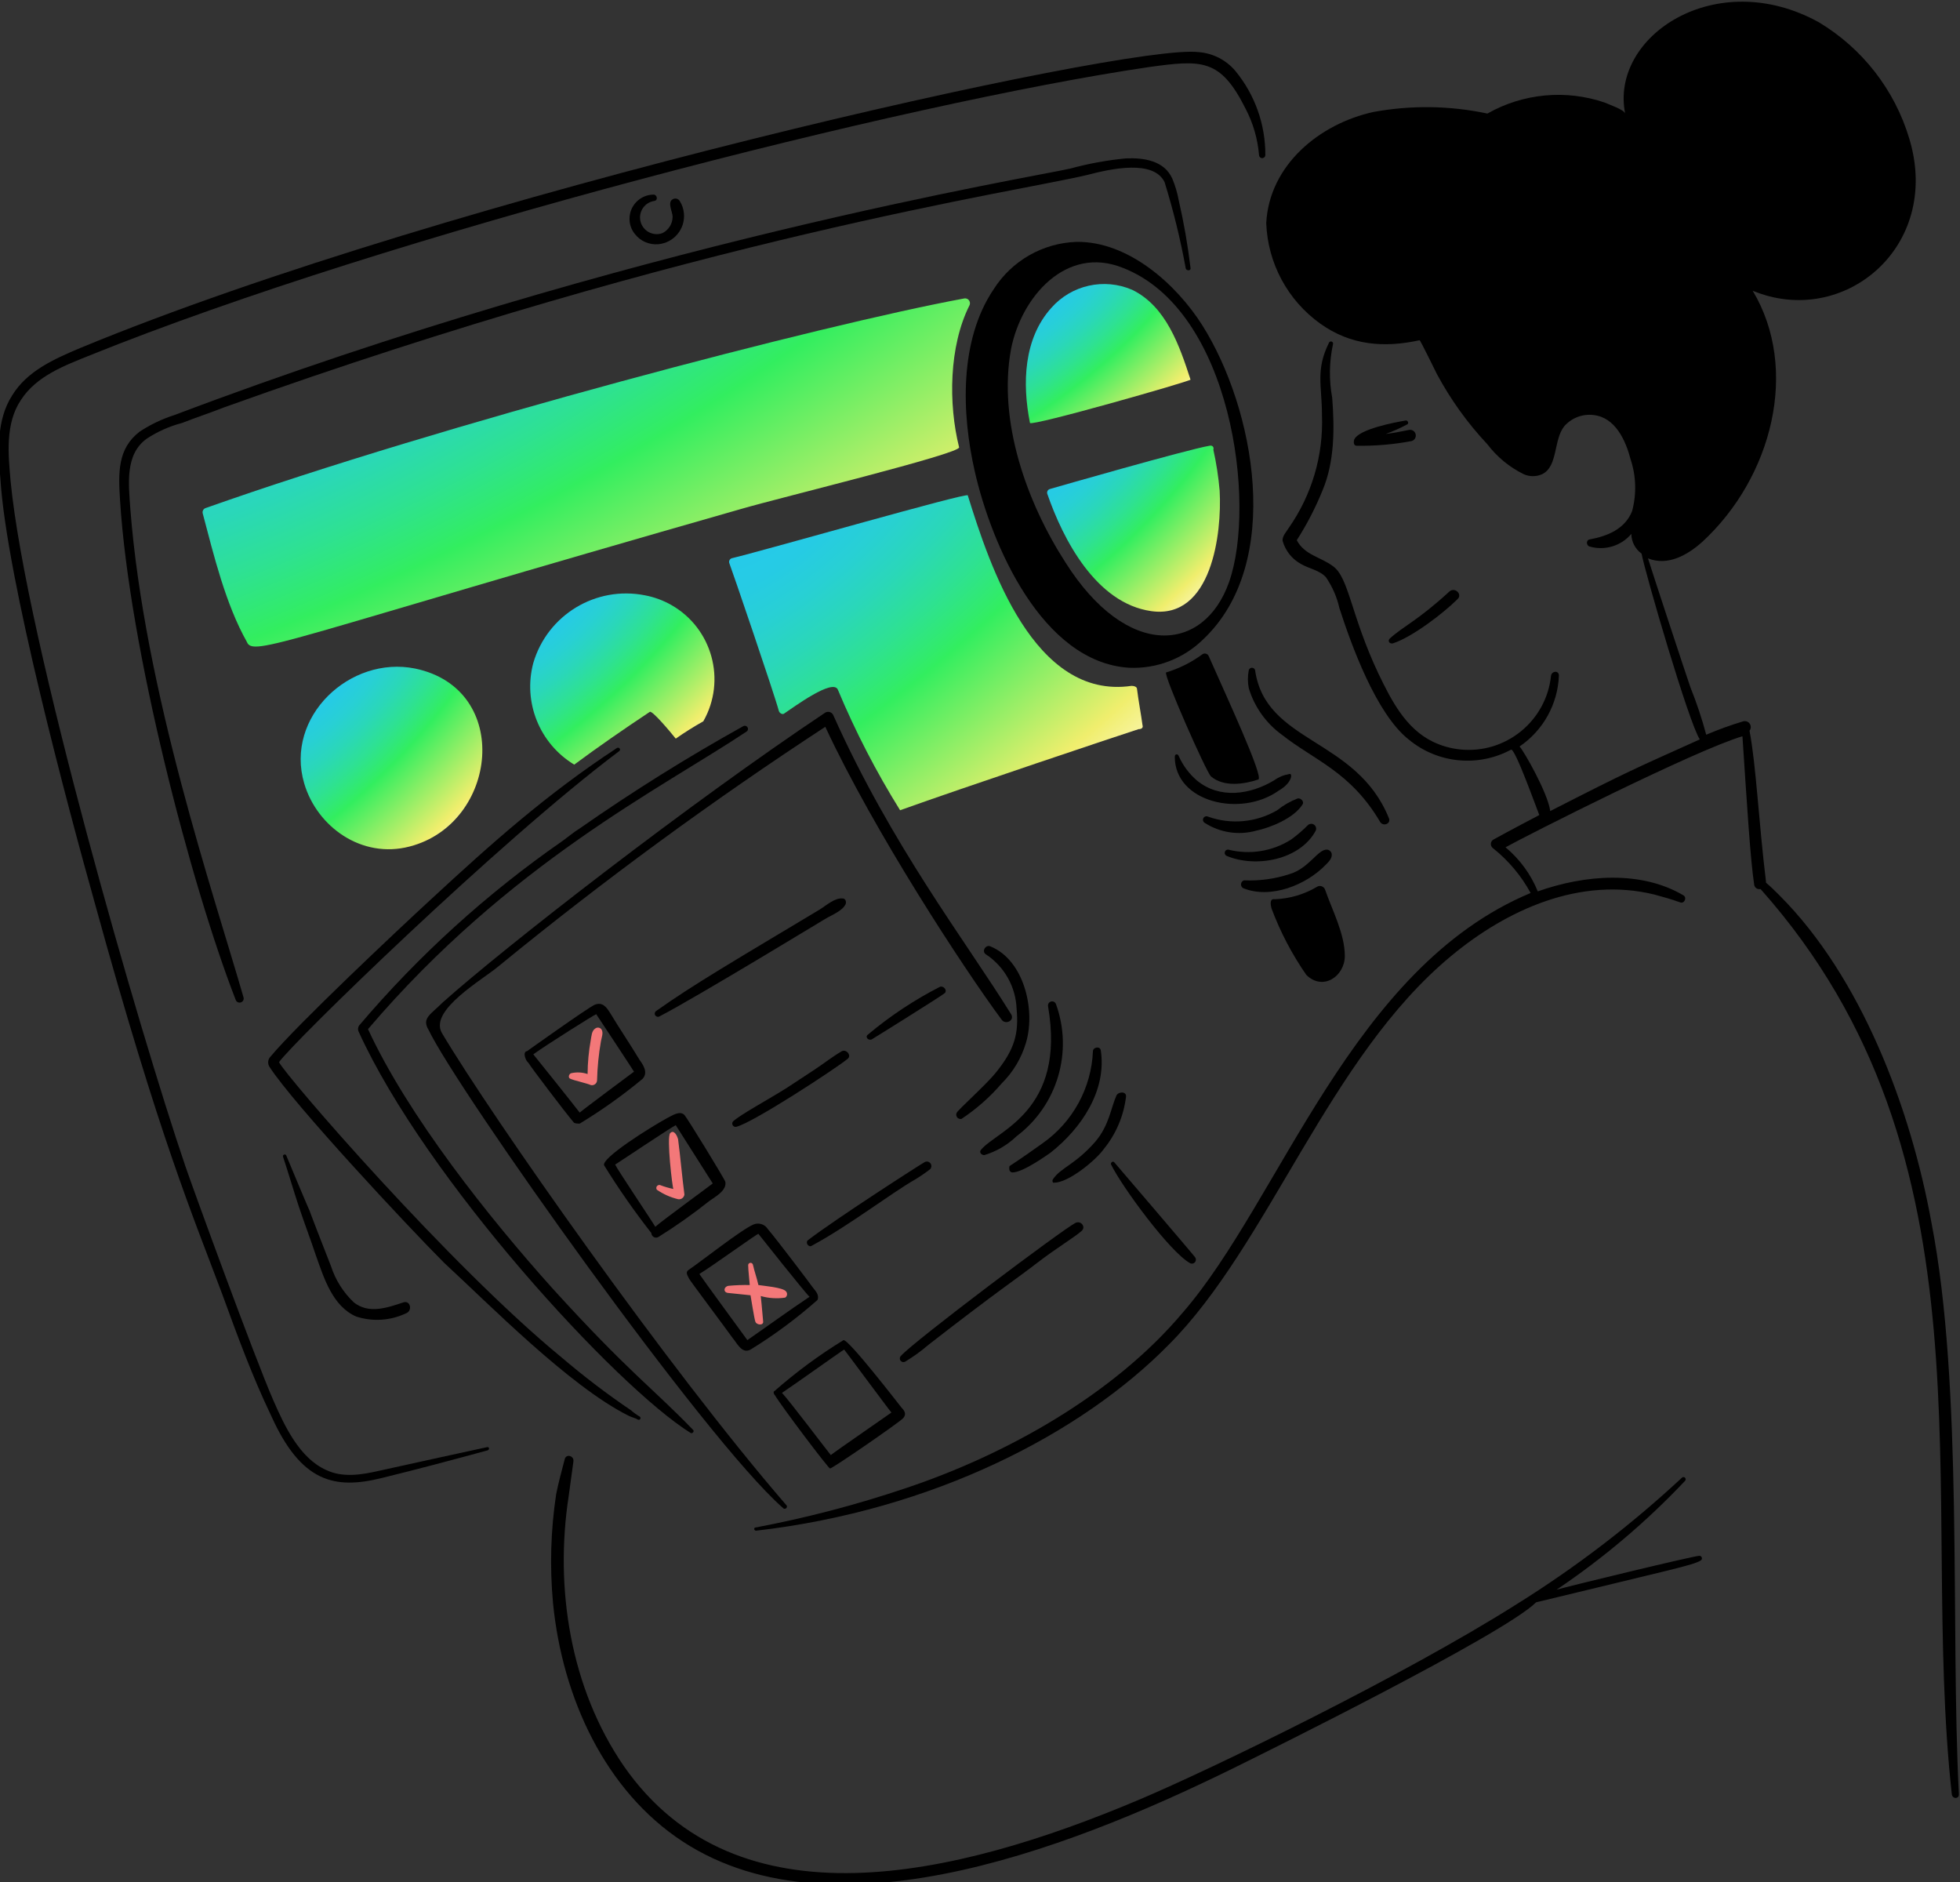 <svg width="100" height="96" viewBox="0 0 100 96" fill="none" xmlns="http://www.w3.org/2000/svg">
<rect x="0" y="0" width="100" height="96" fill="#333333" stroke="none"/>
<g clip-path="url(#clip0)">
<path d="M50.783 54.745C50.302 55.334 48.923 56.573 48.815 56.753C48.756 56.859 48.795 56.993 48.901 57.052C48.948 57.078 49.003 57.086 49.056 57.074C49.819 56.569 50.508 55.961 51.104 55.267C51.69 54.688 52.118 53.969 52.349 53.179C52.844 51.509 52.244 48.98 50.542 48.279C50.301 48.159 50.06 48.521 50.301 48.681C51.239 49.298 51.822 50.33 51.867 51.452C51.98 52.705 51.791 53.509 50.783 54.745Z" fill="black"/>
<path d="M50.059 58.641C49.938 58.761 50.059 58.922 50.219 58.922C50.837 58.736 51.402 58.406 51.866 57.958H51.866C53.946 56.395 54.761 53.657 53.874 51.212C53.83 51.104 53.707 51.052 53.6 51.096C53.506 51.134 53.453 51.233 53.472 51.332C54.393 56.672 50.873 57.663 50.059 58.641Z" fill="black"/>
<path d="M51.665 59.805C52.211 59.805 53.54 58.834 53.593 58.801C55.21 57.531 56.469 55.597 56.163 53.58C56.123 53.339 55.762 53.422 55.762 53.621C55.682 55.501 54.732 57.238 53.191 58.319C51.876 59.261 51.533 59.455 51.505 59.484C51.467 59.645 51.505 59.805 51.665 59.805Z" fill="black"/>
<path d="M56.324 58.601C56.941 57.841 57.331 56.922 57.449 55.95C57.488 55.669 57.086 55.669 56.966 55.87C56.684 56.491 56.59 57.412 55.882 58.238C54.837 59.43 54.128 59.545 53.713 60.165C53.673 60.246 53.713 60.366 53.794 60.326C54.512 60.329 55.916 59.183 56.324 58.601Z" fill="black"/>
<path d="M67.367 16.513C68.906 17.609 70.595 17.757 72.428 17.355C72.468 17.355 73.231 18.922 73.312 19.082C74.01 20.38 74.873 21.582 75.882 22.657C76.371 23.301 77.004 23.824 77.729 24.183C78.035 24.324 78.387 24.324 78.692 24.183C79.496 23.781 79.255 22.416 79.817 21.733V21.733C80.19 21.314 80.745 21.103 81.303 21.171C82.427 21.291 82.95 22.497 83.191 23.42C83.477 24.276 83.505 25.198 83.271 26.07C82.91 26.994 81.986 27.356 81.102 27.516C80.901 27.556 80.942 27.838 81.102 27.878C81.876 28.102 82.71 27.85 83.231 27.235V27.235C83.237 27.634 83.43 28.006 83.753 28.239C83.957 29.299 86.168 36.881 86.725 37.717C83.425 39.202 83.083 39.33 79.094 41.372C78.973 40.447 77.729 38.279 77.528 38.078C78.733 37.261 79.479 35.919 79.536 34.464C79.536 34.183 79.174 34.223 79.134 34.464V34.464C78.894 36.783 76.819 38.469 74.499 38.229C74.017 38.179 73.547 38.047 73.11 37.837C71.704 37.153 70.981 35.709 70.339 34.384C68.918 31.384 68.827 29.466 68.01 28.882C67.367 28.4 66.564 28.319 66.162 27.556C66.683 26.743 67.127 25.882 67.488 24.986C68.091 23.541 68.091 21.854 67.969 20.288V20.288C67.802 19.384 67.816 18.456 68.01 17.557C68.028 17.5 67.996 17.439 67.938 17.421C67.888 17.406 67.833 17.429 67.809 17.476C67.111 18.871 67.447 19.671 67.447 21.171V21.171C67.527 23.218 66.935 25.234 65.763 26.914C65.643 27.115 65.402 27.356 65.442 27.598C65.583 28.093 65.915 28.512 66.366 28.762C66.767 29.003 67.329 29.084 67.651 29.447C67.976 29.921 68.209 30.452 68.335 31.013C68.937 32.878 70.204 36.4 71.869 37.719C73.34 38.942 75.406 39.148 77.09 38.241C77.291 38.121 78.415 41.294 78.536 41.575C78.456 41.615 76.93 42.417 76.206 42.82C76.077 42.887 76.027 43.046 76.094 43.175C76.112 43.209 76.136 43.238 76.166 43.261C76.956 43.888 77.612 44.666 78.094 45.551C68.947 49.363 65.332 61.212 60.343 66.956C56.828 71.137 51.315 74.209 46.207 75.912C43.7 76.758 41.137 77.429 38.537 77.919C38.456 77.919 38.456 78.08 38.577 78.08C47.643 77.034 55.192 73.101 59.62 68.603C64.735 63.488 67.778 53.94 74.041 48.762C76.892 46.394 80.627 44.706 84.402 45.629C84.844 45.75 85.286 45.87 85.727 46.031C85.928 46.111 86.089 45.79 85.888 45.67C83.73 44.398 80.885 44.612 78.458 45.469C78.102 44.595 77.537 43.823 76.812 43.22C77.917 42.603 86.509 38.26 88.9 37.557C89.143 41.209 89.303 43.834 89.502 45.147C89.532 45.289 89.672 45.38 89.814 45.35C89.817 45.35 89.82 45.349 89.823 45.348C102.062 59.111 97.902 76.254 99.582 91.532C99.623 91.773 99.944 91.773 99.944 91.532C99.501 82.932 100.179 70.757 98.538 62.336C97.478 56.509 94.959 49.842 90.787 45.67C90.587 45.469 90.345 45.228 90.103 45.027V44.987C89.727 41.894 89.596 39.011 89.261 37.276V37.276C89.365 37.143 89.341 36.951 89.208 36.848C89.132 36.789 89.033 36.769 88.94 36.794C88.299 36.987 87.668 37.215 87.052 37.478C86.834 36.66 86.565 35.855 86.249 35.068C86.008 34.384 84.202 28.884 84.081 28.482C85.085 28.884 86.089 28.324 86.852 27.64C90.431 24.341 91.817 18.822 89.422 14.829C94.038 16.752 99.083 12.614 97.415 7.078V7.078C96.671 4.589 95.024 2.469 92.796 1.134C87.548 -1.76 82.127 1.847 82.916 5.793C82.876 5.592 82.033 5.311 81.872 5.231C79.889 4.555 77.711 4.759 75.888 5.793C73.971 5.385 71.993 5.358 70.065 5.713C67.334 6.315 64.764 8.403 64.604 11.375V11.375C64.677 13.424 65.698 15.323 67.367 16.513L67.367 16.513Z" fill="black"/>
<path d="M61.344 16.595C60.023 14.504 57.569 12.298 54.918 12.338C53.202 12.398 51.625 13.299 50.702 14.748C48.934 17.358 49.055 21.093 49.737 24.063C50.58 27.757 53.151 33.781 57.609 34.062C59.013 34.123 60.38 33.599 61.384 32.616C65.519 28.722 64.003 20.805 61.344 16.595ZM62.709 29.687C61.434 33.307 57.504 33.667 54.356 28.683C52.388 25.631 50.902 21.494 51.585 17.8C52.107 15.149 54.396 12.499 57.288 13.663C62.85 15.819 64.113 25.7 62.709 29.686V29.687Z" fill="black"/>
<path d="M61.786 39.605C62.435 40.159 63.47 40.007 64.195 39.763C64.517 39.683 62.511 35.386 61.665 33.458C61.612 33.35 61.482 33.306 61.374 33.359C61.364 33.364 61.353 33.37 61.344 33.377C60.785 33.788 60.16 34.1 59.496 34.301C59.335 34.383 61.547 39.401 61.786 39.605Z" fill="black"/>
<path d="M4.838 46.071C8.172 58.171 9.863 62.062 11.344 66.03C12.107 68.118 12.87 70.207 13.834 72.214C15.363 75.613 17.067 75.995 19.497 75.388C21.304 74.945 23.111 74.464 24.878 73.982C24.999 73.942 24.959 73.781 24.838 73.821C22.991 74.223 21.144 74.624 19.336 75.026C18.453 75.227 17.489 75.388 16.645 74.986C15.283 74.38 14.514 72.729 13.955 71.452C12.996 69.272 9.737 60.325 9.457 59.484C7.141 52.695 1.324 32.634 0.541 24.545C0.421 23.18 0.26 21.613 1.063 20.409C1.867 19.164 3.312 18.642 4.598 18.121C19.792 11.99 46.163 5.253 58.613 3.422C61.325 3.048 62.266 2.978 63.553 5.551C63.937 6.286 64.17 7.092 64.237 7.919C64.244 8.008 64.322 8.074 64.41 8.067C64.489 8.06 64.551 7.998 64.558 7.919V7.919C64.567 6.352 64.027 4.832 63.032 3.622C62.559 3.058 61.878 2.71 61.144 2.658C57.529 2.206 22.974 9.938 4.076 17.758C2.751 18.32 1.385 18.922 0.622 20.168C-0.181 21.412 -0.101 23.019 0.02 24.424C0.336 29.493 3.464 41.172 4.838 46.071V46.071Z" fill="black"/>
<path d="M8.895 21.173H8.895C8.27 21.372 7.676 21.655 7.128 22.015C5.998 22.885 6.035 24.093 6.124 25.509C6.594 33.035 9.714 45.06 12.028 51.011C12.071 51.119 12.194 51.171 12.302 51.127C12.396 51.09 12.449 50.99 12.429 50.891C10.924 45.656 7.364 35.268 6.646 25.91C6.566 24.705 6.365 23.179 7.488 22.376C8.042 22.011 8.653 21.74 9.295 21.573C10.018 21.291 10.741 21.051 11.463 20.769C35.559 12.128 51.941 9.776 55.479 8.922C56.721 8.598 58.843 8.14 59.415 9.284V9.284C59.865 10.733 60.227 12.208 60.499 13.701C60.539 13.822 60.78 13.822 60.74 13.661V13.661C60.601 12.5 60.4 11.347 60.137 10.207V10.207C60.068 9.836 59.96 9.473 59.816 9.123C59.415 8.2 58.371 8.039 57.448 8.079H57.448C56.484 8.171 55.53 8.346 54.597 8.601C52.706 9.034 32.017 12.422 8.895 21.173L8.895 21.173Z" fill="black"/>
<path d="M33.393 10.248C33.593 10.208 33.513 9.927 33.353 9.927C32.67 9.927 32.117 10.481 32.118 11.163C32.118 11.444 32.213 11.716 32.389 11.934C32.675 12.303 33.129 12.5 33.593 12.457C34.388 12.381 34.97 11.675 34.894 10.881C34.873 10.656 34.799 10.439 34.678 10.248C34.6 10.127 34.439 10.091 34.317 10.168C34.036 10.326 34.317 10.81 34.317 11.051V11.051C34.318 11.409 34.115 11.735 33.795 11.893C33.352 12.053 32.864 11.823 32.705 11.38C32.546 10.938 32.776 10.45 33.218 10.291C33.275 10.271 33.333 10.256 33.393 10.248V10.248Z" fill="black"/>
<path d="M20.581 66.434C19.739 66.715 18.815 67.036 18.052 66.434H18.052C17.515 65.925 17.114 65.29 16.887 64.586C14.571 58.678 17.074 64.865 14.598 58.924C14.567 58.885 14.511 58.877 14.472 58.907C14.442 58.93 14.429 58.968 14.44 59.004C14.721 59.846 14.962 60.688 15.243 61.535C15.524 62.381 15.845 63.219 16.126 64.064C16.528 65.188 16.968 66.634 18.175 67.157C19.008 67.426 19.912 67.369 20.705 66.996C21.064 66.874 20.942 66.311 20.581 66.434Z" fill="black"/>
<path d="M71.063 32.818C72.027 32.517 73.653 31.272 74.356 30.569C74.637 30.328 74.235 29.927 73.954 30.168C72.295 31.689 71.602 31.935 70.902 32.577C70.782 32.699 70.902 32.857 71.063 32.818Z" fill="black"/>
<path d="M86.765 79.605C86.829 79.572 86.853 79.494 86.82 79.431C86.794 79.381 86.74 79.354 86.685 79.363C86.422 79.363 80.042 80.908 79.416 81.09C81.796 79.49 83.992 77.631 85.962 75.548C86.011 75.508 86.019 75.437 85.98 75.387C85.941 75.338 85.869 75.33 85.82 75.37C85.813 75.375 85.807 75.381 85.802 75.387C83.212 77.795 80.398 79.948 77.397 81.819C71.664 85.45 61.912 90.201 58.091 91.813C48.73 95.763 37.597 98.379 31.827 90.086C29.095 86.11 28.292 81.01 29.015 76.311C29.095 75.709 29.176 75.146 29.256 74.544C29.296 74.263 28.895 74.142 28.815 74.424C28.657 75.026 28.493 75.628 28.373 76.231C28.097 78.065 28.044 79.926 28.215 81.772C28.689 86.595 30.88 91.355 34.841 93.941C42.763 99.108 55.261 94.034 63.716 89.804C64.19 89.568 76.707 83.392 78.374 81.733C85.453 80.016 86.324 79.854 86.765 79.605H86.765Z" fill="black"/>
<path d="M37.85 25.951C39.778 25.389 49.015 23.139 48.934 22.818C48.381 20.605 48.417 17.668 49.456 15.589C49.523 15.469 49.479 15.317 49.359 15.251C49.303 15.22 49.237 15.212 49.175 15.228C41.913 16.569 22.605 21.628 10.502 25.912C10.38 25.946 10.31 26.071 10.344 26.193C10.344 26.193 10.344 26.193 10.344 26.193C10.906 28.321 11.508 30.811 12.593 32.739C12.906 33.527 14.335 32.67 37.85 25.951Z" fill="url(#paint0_radial)"/>
<path d="M58.292 36.995C58.211 36.392 58.091 35.79 58.011 35.147C58.011 35.027 57.85 34.986 57.73 34.986C52.749 35.709 50.501 28.881 49.376 25.268C49.336 25.11 39.296 27.999 37.328 28.478C37.23 28.514 37.177 28.62 37.208 28.719C37.304 28.949 39.532 35.474 39.738 36.269C39.778 36.39 39.939 36.47 40.019 36.39C40.501 36.069 42.509 34.583 42.75 35.185H42.75C43.642 37.315 44.703 39.37 45.923 41.33C49.055 40.206 57.208 37.475 58.091 37.194C58.252 37.195 58.332 37.115 58.292 36.995Z" fill="url(#paint1_radial)"/>
<path d="M60.741 19.365C60.18 17.637 59.496 15.628 57.77 14.786C56.337 14.162 54.665 14.536 53.634 15.71C52.227 17.276 52.148 19.565 52.549 21.573C52.589 21.774 60.741 19.445 60.741 19.365Z" fill="url(#paint2_radial)"/>
<path d="M61.906 22.939C61.946 22.818 61.866 22.698 61.705 22.738C60.541 22.939 53.834 24.866 53.553 24.948C53.455 24.983 53.402 25.089 53.433 25.189C54.236 27.518 55.922 30.771 58.733 31.173C61.826 31.615 62.348 27.197 62.227 25.029C62.166 24.326 62.059 23.628 61.906 22.939Z" fill="url(#paint3_radial)"/>
<path d="M32.79 55.027C33.071 54.705 32.83 54.342 32.63 54.062C32.148 53.259 31.625 52.496 31.143 51.694C30.943 51.373 30.742 51.092 30.34 51.253C29.979 51.413 26.887 53.621 26.887 53.621C26.806 53.621 26.766 53.701 26.766 53.781C26.773 53.949 26.845 54.108 26.967 54.223C27.047 54.384 28.815 56.713 29.256 57.235C29.296 57.315 29.497 57.315 29.577 57.315C30.703 56.633 31.777 55.868 32.79 55.027L32.79 55.027ZM29.577 56.753C29.176 56.231 27.248 53.821 27.209 53.781C27.932 53.259 30.301 51.774 30.419 51.733C30.419 51.733 32.306 54.584 32.347 54.665C32.349 54.665 29.859 56.512 29.577 56.753Z" fill="black"/>
<path d="M33.232 62.898C33.237 63.031 33.349 63.135 33.482 63.13C33.521 63.129 33.559 63.118 33.593 63.098H33.593C34.498 62.533 35.37 61.916 36.204 61.252C36.485 61.05 37.087 60.73 37.008 60.287C36.967 60.13 35.04 56.994 34.919 56.873C34.678 56.633 34.277 56.914 34.036 57.034C33.152 57.517 30.662 59.082 30.823 59.444H30.823C31.562 60.639 32.366 61.792 33.232 62.898ZM34.477 57.395L36.365 60.367C36.324 60.408 33.634 62.376 33.433 62.578C33.353 62.42 31.465 59.606 31.385 59.405C31.465 59.364 34.277 57.476 34.477 57.395Z" fill="black"/>
<path d="M30.381 52.456C30.18 52.577 30.18 52.858 30.14 53.058V53.058C30.037 53.629 29.983 54.206 29.979 54.786C29.707 54.694 29.416 54.68 29.137 54.745C29.016 54.786 28.976 54.986 29.097 55.026C29.255 55.107 29.98 55.267 30.141 55.348C30.279 55.383 30.419 55.3 30.454 55.162C30.459 55.144 30.461 55.126 30.462 55.107V55.107C30.479 54.434 30.546 53.762 30.663 53.099C30.703 52.898 30.784 52.697 30.703 52.536C30.646 52.428 30.512 52.386 30.403 52.443C30.395 52.447 30.388 52.452 30.381 52.456V52.456Z" fill="#F37879"/>
<path d="M34.597 61.171C34.747 61.197 34.889 61.098 34.916 60.949C34.917 60.942 34.918 60.936 34.919 60.93C34.798 60.006 34.718 59.043 34.597 58.119C34.557 57.958 34.396 57.597 34.196 57.797C33.995 57.998 34.311 60.603 34.356 60.649C34.123 60.601 33.895 60.533 33.672 60.448C33.589 60.43 33.507 60.482 33.489 60.566C33.479 60.608 33.489 60.653 33.514 60.689C33.843 60.914 34.21 61.078 34.597 61.171Z" fill="#F37879"/>
<path d="M35.159 65.227C35.159 65.267 37.087 67.837 37.37 68.239C37.611 68.52 37.852 69.081 38.294 68.841C39.503 68.099 40.645 67.252 41.708 66.311C41.828 66.03 41.546 65.789 41.466 65.669C41.386 65.549 39.659 63.259 39.177 62.697C39.026 62.452 38.722 62.351 38.455 62.456C37.852 62.697 35.724 64.384 35.121 64.785C34.959 64.908 35.08 65.065 35.159 65.227ZM38.694 62.938C38.694 62.938 41.143 66.03 41.304 66.148C40.22 66.872 39.175 67.634 38.131 68.359C38.131 68.359 35.722 65.066 35.681 64.985C36.284 64.624 38.613 62.938 38.694 62.938Z" fill="black"/>
<path d="M37.127 65.95C37.529 65.99 37.891 66.03 38.292 66.071C38.292 66.071 38.493 67.315 38.533 67.396C38.573 67.596 38.975 67.636 38.935 67.396C38.895 66.874 38.814 66.11 38.814 66.11C39.219 66.225 39.643 66.252 40.059 66.191C40.157 66.129 40.186 65.998 40.123 65.9C40.116 65.889 40.108 65.879 40.099 65.87C39.941 65.669 38.935 65.589 38.694 65.549C38.614 65.187 38.493 64.865 38.413 64.504C38.393 64.439 38.325 64.402 38.259 64.421C38.205 64.437 38.169 64.488 38.172 64.544C38.172 64.785 38.252 65.468 38.252 65.549C37.89 65.542 37.528 65.555 37.168 65.589C36.927 65.629 36.886 65.908 37.127 65.95Z" fill="#F37879"/>
<path d="M39.537 71.17C39.898 71.773 42.268 74.907 42.348 74.907C42.481 74.907 45.921 72.531 46.085 72.336C46.249 72.141 46.166 71.975 46.005 71.814C45.844 71.614 43.274 68.281 43.033 68.361H43.033C41.782 69.127 40.6 70.001 39.499 70.971C39.456 70.97 39.456 71.09 39.537 71.17ZM43.071 68.841C43.111 68.881 45.4 71.974 45.481 72.053C45.32 72.174 42.75 73.941 42.388 74.222C42.187 73.982 40.34 71.531 39.898 71.049C40.621 70.568 43.031 68.841 43.071 68.841V68.841Z" fill="black"/>
<path d="M42.991 45.83C42.589 45.789 42.149 46.192 41.826 46.392C37.427 49.031 35.38 50.219 33.473 51.573C33.4 51.625 33.383 51.726 33.435 51.799C33.479 51.861 33.561 51.884 33.631 51.854C35.46 50.917 42.558 46.591 42.104 46.874C42.425 46.673 42.987 46.473 43.148 46.111C43.192 45.95 43.111 45.83 42.991 45.83Z" fill="black"/>
<path d="M42.951 53.621C42.469 53.902 42.067 54.223 41.585 54.544C41.103 54.865 40.661 55.147 40.18 55.468C39.21 56.085 37.818 56.826 37.408 57.195C37.343 57.261 37.345 57.368 37.411 57.433C37.453 57.474 37.513 57.49 37.569 57.476C38.384 57.288 42.591 54.545 43.232 54.022C43.473 53.862 43.192 53.5 42.951 53.621Z" fill="black"/>
<path d="M44.477 53.018C44.529 52.992 48.081 50.779 48.213 50.65C48.334 50.489 48.133 50.288 47.972 50.329L47.972 50.329C46.651 51.002 45.412 51.824 44.277 52.778C44.115 52.898 44.316 53.099 44.477 53.018Z" fill="black"/>
<path d="M41.224 63.259C41.066 63.381 41.264 63.661 41.424 63.54C43.3 62.531 45.477 60.856 46.687 60.167C46.951 60.007 47.206 59.832 47.45 59.645C47.541 59.556 47.542 59.41 47.453 59.319C47.378 59.242 47.261 59.228 47.169 59.283C47.066 59.329 42.701 62.128 41.224 63.259Z" fill="black"/>
<path d="M47.368 68.6C50.943 65.82 51.909 65.203 52.91 64.424C53.841 63.7 54.798 63.134 55.199 62.777C55.4 62.577 55.159 62.255 54.878 62.375C54.224 62.702 46.632 68.409 45.962 69.165C45.89 69.238 45.891 69.355 45.964 69.427C46.029 69.491 46.13 69.499 46.203 69.445C46.614 69.196 47.004 68.914 47.368 68.6V68.6Z" fill="black"/>
<path d="M65.239 40.33C65.961 39.919 65.962 39.386 65.761 39.488C65.486 39.535 65.225 39.645 64.999 39.809C63.794 40.532 62.227 40.773 61.063 39.809C60.666 39.468 60.351 39.043 60.139 38.564C60.099 38.444 59.938 38.444 59.938 38.604C59.94 40.923 63.302 41.712 65.239 40.33Z" fill="black"/>
<path d="M61.466 41.974C62.24 42.473 63.189 42.619 64.077 42.376C64.839 42.215 66.004 41.734 66.445 41.051C66.566 40.89 66.364 40.69 66.204 40.73C65.827 40.875 65.475 41.078 65.16 41.332C64.087 41.957 62.793 42.074 61.626 41.653C61.535 41.614 61.429 41.655 61.39 41.746C61.353 41.831 61.386 41.929 61.466 41.974Z" fill="black"/>
<path d="M62.589 43.661C64.084 44.283 66.326 43.862 67.127 42.376C67.185 42.251 67.131 42.103 67.006 42.045C66.911 42.001 66.799 42.021 66.725 42.095C66.464 42.357 66.182 42.599 65.883 42.818C64.931 43.427 63.77 43.615 62.673 43.34C62.581 43.328 62.498 43.393 62.486 43.485C62.476 43.56 62.519 43.632 62.589 43.661Z" fill="black"/>
<path d="M63.432 45.308C64.838 45.87 66.645 45.147 67.649 44.103C67.81 43.942 68.01 43.742 67.93 43.501C67.893 43.418 67.818 43.358 67.729 43.34C67.252 43.28 66.809 44.283 65.801 44.585C65.051 44.832 64.262 44.941 63.472 44.906C63.357 44.941 63.291 45.063 63.326 45.178C63.343 45.234 63.381 45.28 63.432 45.308Z" fill="black"/>
<path d="M70.42 41.934C70.578 42.175 70.982 42.015 70.862 41.734C69.195 37.617 64.568 37.93 64.035 34.184C64.01 34.095 63.917 34.044 63.829 34.069C63.773 34.084 63.729 34.128 63.714 34.184V34.184C63.653 34.489 63.653 34.802 63.714 35.107C64.002 36.059 64.593 36.891 65.398 37.476C67.055 38.789 68.904 39.357 70.42 41.934Z" fill="black"/>
<path d="M71.785 21.654C71.906 21.614 71.826 21.413 71.705 21.453C71.136 21.548 69.332 21.894 69.095 22.417C69.054 22.537 69.054 22.738 69.215 22.738H69.215C70.158 22.753 71.1 22.672 72.026 22.497C72.181 22.451 72.269 22.288 72.223 22.133C72.178 21.981 72.019 21.892 71.865 21.935C71.464 22.015 71.062 22.096 70.701 22.136C71.074 22.001 71.436 21.84 71.785 21.654V21.654Z" fill="black"/>
<path d="M15.522 39.966C16.174 42.173 18.453 43.822 20.903 43.179C25.401 42.015 26.166 35.147 21.184 34.103C17.848 33.425 14.518 36.572 15.522 39.966Z" fill="url(#paint4_radial)"/>
<path d="M33.152 36.312C33.273 36.231 34.156 37.276 34.477 37.677H34.477C34.931 37.359 35.4 37.065 35.883 36.794V36.794C37.071 34.705 36.34 32.048 34.25 30.86C33.834 30.624 33.382 30.457 32.911 30.368C30.402 29.867 27.926 31.366 27.208 33.822C26.676 35.821 27.526 37.932 29.297 39.003C30.541 38.079 31.826 37.196 33.152 36.312V36.312Z" fill="url(#paint5_radial)"/>
<path d="M22.59 51.131C21.958 51.763 21.508 51.938 21.867 52.536C23.321 55.578 35.949 73.423 39.941 76.914C39.977 76.966 40.049 76.978 40.101 76.942C40.153 76.906 40.166 76.834 40.129 76.782C40.121 76.771 40.111 76.76 40.099 76.753C34.087 69.802 25.042 56.904 22.549 52.698C21.865 51.533 24.637 49.967 25.441 49.284C30.775 44.92 36.339 40.845 42.107 37.074C44.588 42.404 49.178 49.415 51.103 52.013C51.303 52.295 51.787 52.054 51.585 51.732C49.24 47.951 45.513 43.174 42.509 36.47C42.439 36.328 42.267 36.27 42.124 36.34C42.119 36.343 42.113 36.346 42.107 36.349C35.192 40.962 25.76 48.3 22.59 51.131H22.59Z" fill="black"/>
<path d="M38.091 37.316C38.165 37.265 38.184 37.164 38.133 37.091C38.089 37.026 38.005 37.003 37.934 37.035L37.934 37.035C35.062 38.631 32.274 40.374 29.58 42.256C29.259 42.456 28.978 42.697 28.697 42.898C24.85 45.568 21.367 48.727 18.335 52.296C18.261 52.386 18.246 52.511 18.295 52.617C21.716 60.146 31.438 70.733 35.242 73.098C35.322 73.139 35.443 73.018 35.362 72.938C33.332 70.832 32.083 70.005 28.214 65.749C24.959 62.127 20.822 56.928 18.776 52.496C25.99 44.032 33.753 40.208 38.091 37.316H38.091Z" fill="black"/>
<path d="M32.067 72.215C32.225 72.295 32.428 72.335 32.549 72.415C32.593 72.438 32.648 72.42 32.67 72.375C32.692 72.331 32.674 72.277 32.63 72.254C32.473 72.161 32.325 72.054 32.188 71.934H32.188C30.961 71.103 29.781 70.204 28.654 69.243C22.924 64.542 14.59 54.894 14.236 54.182C14.856 53.256 25.45 42.92 31.585 38.32C31.706 38.24 31.585 38.079 31.465 38.162C27.898 40.509 25.166 42.935 21.947 45.913C20.345 47.387 15.184 52.237 13.794 53.905C13.661 54.048 13.645 54.264 13.754 54.427C14.982 56.325 20.827 62.584 22.67 64.426C24.953 66.526 29.047 70.705 32.067 72.215H32.067Z" fill="black"/>
<path d="M60.701 64.424C60.795 64.485 60.921 64.458 60.982 64.365C61.026 64.297 61.026 64.21 60.983 64.143C60.944 64.07 56.893 59.336 56.846 59.283C56.765 59.203 56.645 59.324 56.688 59.404C57.274 60.583 59.672 63.836 60.701 64.424Z" fill="black"/>
<path d="M64.878 46.352C65.325 47.545 65.919 48.678 66.645 49.725C67.487 50.567 68.613 49.806 68.613 48.761C68.613 47.637 67.97 46.432 67.609 45.388C67.56 45.24 67.401 45.159 67.252 45.208C67.237 45.213 67.222 45.22 67.208 45.227C66.55 45.621 65.804 45.842 65.038 45.87C64.798 45.83 64.799 46.07 64.878 46.352Z" fill="black"/>
</g>
<defs>
<radialGradient id="paint0_radial" cx="0" cy="0" r="1" gradientUnits="userSpaceOnUse" gradientTransform="translate(14.364 16.574) rotate(154.815) scale(92.431 27.931)">
<stop offset="0.035" stop-color="#26CAEA"/>
<stop offset="0.1" stop-color="#26CBE4"/>
<stop offset="0.185" stop-color="#28D0D4"/>
<stop offset="0.281" stop-color="#2AD7B9"/>
<stop offset="0.385" stop-color="#2EE193"/>
<stop offset="0.495" stop-color="#32ED63"/>
<stop offset="0.503" stop-color="#32EE5F"/>
<stop offset="0.854" stop-color="#F0EE6D"/>
<stop offset="0.954" stop-color="#FAF5AD"/>
<stop offset="1" stop-color="#FFF8CC"/>
</radialGradient>
<radialGradient id="paint1_radial" cx="0" cy="0" r="1" gradientUnits="userSpaceOnUse" gradientTransform="translate(39.371 26.486) rotate(141.716) scale(57.435 21.919)">
<stop offset="0.035" stop-color="#26CAEA"/>
<stop offset="0.1" stop-color="#26CBE4"/>
<stop offset="0.185" stop-color="#28D0D4"/>
<stop offset="0.281" stop-color="#2AD7B9"/>
<stop offset="0.385" stop-color="#2EE193"/>
<stop offset="0.495" stop-color="#32ED63"/>
<stop offset="0.503" stop-color="#32EE5F"/>
<stop offset="0.854" stop-color="#F0EE6D"/>
<stop offset="0.954" stop-color="#FAF5AD"/>
<stop offset="1" stop-color="#FFF8CC"/>
</radialGradient>
<radialGradient id="paint2_radial" cx="0" cy="0" r="1" gradientUnits="userSpaceOnUse" gradientTransform="translate(53.204 15.028) rotate(138.788) scale(23.861 9.28)">
<stop offset="0.035" stop-color="#26CAEA"/>
<stop offset="0.1" stop-color="#26CBE4"/>
<stop offset="0.185" stop-color="#28D0D4"/>
<stop offset="0.281" stop-color="#2AD7B9"/>
<stop offset="0.385" stop-color="#2EE193"/>
<stop offset="0.495" stop-color="#32ED63"/>
<stop offset="0.503" stop-color="#32EE5F"/>
<stop offset="0.854" stop-color="#F0EE6D"/>
<stop offset="0.954" stop-color="#FAF5AD"/>
<stop offset="1" stop-color="#FFF8CC"/>
</radialGradient>
<radialGradient id="paint3_radial" cx="0" cy="0" r="1" gradientUnits="userSpaceOnUse" gradientTransform="translate(54.331 23.376) rotate(135.114) scale(26.592 10.434)">
<stop offset="0.035" stop-color="#26CAEA"/>
<stop offset="0.1" stop-color="#26CBE4"/>
<stop offset="0.185" stop-color="#28D0D4"/>
<stop offset="0.281" stop-color="#2AD7B9"/>
<stop offset="0.385" stop-color="#2EE193"/>
<stop offset="0.495" stop-color="#32ED63"/>
<stop offset="0.503" stop-color="#32EE5F"/>
<stop offset="0.854" stop-color="#F0EE6D"/>
<stop offset="0.954" stop-color="#FAF5AD"/>
<stop offset="1" stop-color="#FFF8CC"/>
</radialGradient>
<radialGradient id="paint4_radial" cx="0" cy="0" r="1" gradientUnits="userSpaceOnUse" gradientTransform="translate(16.294 34.72) rotate(133.847) scale(28.587 11.207)">
<stop offset="0.035" stop-color="#26CAEA"/>
<stop offset="0.1" stop-color="#26CBE4"/>
<stop offset="0.185" stop-color="#28D0D4"/>
<stop offset="0.281" stop-color="#2AD7B9"/>
<stop offset="0.385" stop-color="#2EE193"/>
<stop offset="0.495" stop-color="#32ED63"/>
<stop offset="0.503" stop-color="#32EE5F"/>
<stop offset="0.854" stop-color="#F0EE6D"/>
<stop offset="0.954" stop-color="#FAF5AD"/>
<stop offset="1" stop-color="#FFF8CC"/>
</radialGradient>
<radialGradient id="paint5_radial" cx="0" cy="0" r="1" gradientUnits="userSpaceOnUse" gradientTransform="translate(28.018 30.937) rotate(136.089) scale(27.88 10.931)">
<stop offset="0.035" stop-color="#26CAEA"/>
<stop offset="0.1" stop-color="#26CBE4"/>
<stop offset="0.185" stop-color="#28D0D4"/>
<stop offset="0.281" stop-color="#2AD7B9"/>
<stop offset="0.385" stop-color="#2EE193"/>
<stop offset="0.495" stop-color="#32ED63"/>
<stop offset="0.503" stop-color="#32EE5F"/>
<stop offset="0.854" stop-color="#F0EE6D"/>
<stop offset="0.954" stop-color="#FAF5AD"/>
<stop offset="1" stop-color="#FFF8CC"/>
</radialGradient>
<clipPath id="clip0">
<rect width="100" height="96" fill="white"/>
</clipPath>
</defs>
</svg>
